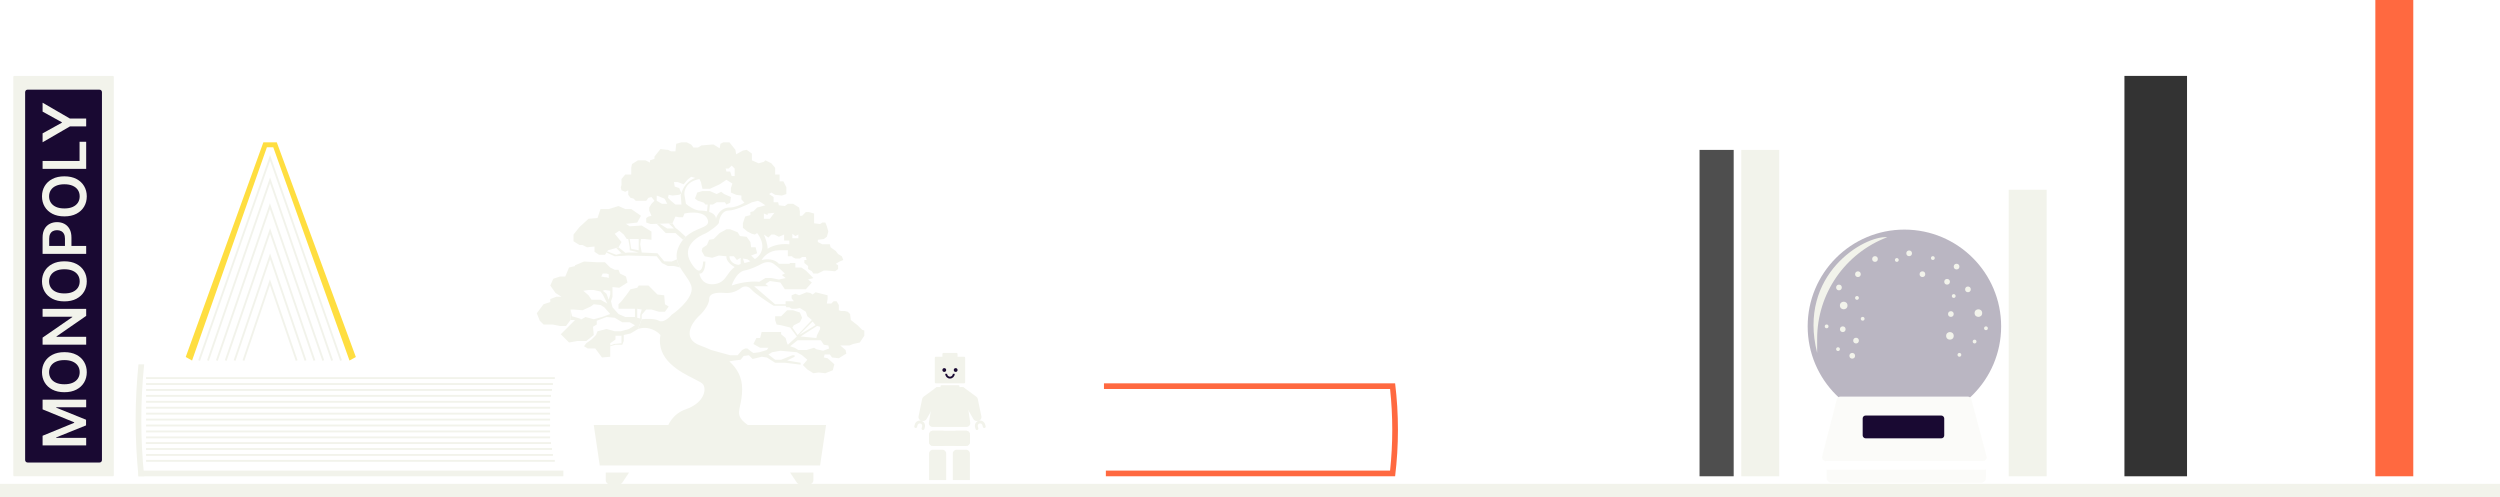 <?xml version="1.0" encoding="UTF-8"?> <svg xmlns="http://www.w3.org/2000/svg" viewBox="0 0 1101 218.946" fill="none"><rect width="4.177" height="27.368" transform="matrix(-4 0 0 4 3525.2 401.121)" fill="#333333"></rect><rect y="213.097" width="1101" height="5.85" fill="#F2F3EB"></rect><rect x="884.64" y="83.568" width="16.707" height="126.186" fill="#F2F3EB"></rect><rect x="748.48" y="66.017" width="15.036" height="143.736" fill="#4E4E4E"></rect><rect x="935.6" y="33.427" width="27.567" height="176.327" fill="#333333"></rect><rect x="766.857" y="66.017" width="16.707" height="143.736" fill="#F2F3EB"></rect><rect width="6.892" height="44.082" transform="matrix(-4 0 0 4 3729.03 133.707)" fill="#FF6940"></rect><rect width="6.892" height="37.187" transform="matrix(-4 0 0 4 3976.3 244.016)" fill="#FFDE40"></rect><path d="M60.983 160.448H63.489C61.822 176.841 61.822 193.36 63.489 209.753H60.983C59.316 193.36 59.316 176.841 60.983 160.448Z" fill="#F2F3EB"></path><path d="M60.983 209.753L60.983 207.246L248.102 207.246L248.102 209.753L60.983 209.753Z" fill="#F2F3EB"></path><rect x="61.816" y="162.955" width="2.507" height="186.285" transform="rotate(-90 247.266 651.82)" fill="#F2F3EB"></rect><path d="M242.254 192.621L64.323 192.621M243.507 200.351L64.323 200.351M244.343 202.963L64.323 202.963M242.672 195.129L64.219 195.129M64.323 182.175L242.254 182.175M242.254 190.01L64.323 190.01M64.323 184.787L242.254 184.787M242.254 187.399L64.323 187.399M64.323 197.74L243.089 197.74M242.254 179.564L64.323 179.564M64.323 174.341L242.672 174.341M242.254 176.953L64.323 176.953M64.323 169.118L243.507 169.118M64.323 171.73L243.089 171.73M64.323 166.507L244.343 166.507" stroke="#F2F3EB" stroke-width="0.836"></path><path fill-rule="evenodd" clip-rule="evenodd" d="M613.995 209.754L614.408 209.754C616.072 196.155 616.072 182.404 614.408 168.806L613.995 168.806L613.995 168.806L486.185 168.806L486.185 171.313L612.19 171.313C613.47 183.256 613.47 195.303 612.19 207.247L487.02 207.247L487.02 209.754L613.995 209.754L613.995 209.754Z" fill="#FF6940"></path><path d="M492.033 185.937L608.982 185.937M490.777 178.207L608.982 178.207M489.942 175.596L608.982 175.596M491.615 183.43L609.085 183.43M608.982 191.16L492.033 191.16M492.033 188.548L608.982 188.548M608.982 180.819L491.195 180.819M608.982 193.772L491.615 193.772M608.982 198.994L490.777 198.994M608.982 196.383L491.195 196.383M608.982 201.606L489.942 201.606" stroke="white" stroke-width="0.836"></path><rect x="1046.102" width="16.707" height="209.754" fill="#FF6940"></rect><rect width="4.026" height="45.306" transform="matrix(3.993 0.241 -0.24 3.993 4106.74 112.684)" fill="#4E4E4E"></rect><path d="M84.585 158.778L81.787 157.223L115.985 62.676H121.892L156.713 157.223L153.914 158.778L120.338 64.853H117.54L84.585 158.778Z" fill="#FFDE40"></path><path d="M87.693 158.778L118.938 69.517L150.183 158.778M103.316 158.778L118.938 112.903L134.56 158.778M95.504 158.778L118.87 90.784L142.372 158.778M146.277 158.778L118.938 79.431L91.599 158.778M138.466 158.778L118.938 101.746L99.41 158.778M130.655 158.778L118.87 124.257L107.221 158.778" stroke="#F2F3EB" stroke-width="0.836"></path><g opacity="0.3"><ellipse cx="838.7" cy="143.733" rx="42.603" ry="42.619" fill="#190932"></ellipse><mask id="mask0_2916_2154" style="mask-type:alpha" maskUnits="userSpaceOnUse" x="3184" y="404" width="342" height="342"><ellipse cx="838.7" cy="143.733" rx="42.603" ry="42.619" fill="white"></ellipse></mask><g mask="url(#mask0_2916_2154)"><rect x="825.335" y="132.925" width="27.412" height="29.381" fill="#F2F3EB"></rect><rect x="829.253" y="123.131" width="2.937" height="9.794" fill="#F2F3EB"></rect><rect x="828.273" y="121.172" width="4.895" height="2.938" fill="#F2F3EB"></rect><rect x="833.562" y="137.841" width="4.86" height="4.862" fill="#190932"></rect><rect x="833.562" y="144.093" width="4.86" height="4.862" fill="#190932"></rect><rect x="839.808" y="137.841" width="4.86" height="4.862" fill="#190932"></rect><rect x="839.808" y="144.093" width="4.86" height="4.862" fill="#190932"></rect><path d="M839.043 121.172L852.747 132.924H825.335L839.043 121.172Z" fill="#F2F3EB"></path><path fill-rule="evenodd" clip-rule="evenodd" d="M863.76 147.017C863.38 146.729 863.235 146.204 863.367 145.746C863.457 145.434 863.505 145.105 863.505 144.763C863.505 142.811 861.923 141.228 859.97 141.228C858.02 141.228 856.438 142.811 856.438 144.763C856.438 145.331 856.572 145.868 856.81 146.343C857.023 146.769 856.972 147.312 856.653 147.663C855.788 148.607 855.26 149.864 855.26 151.245C855.26 151.825 855.352 152.382 855.525 152.904C855.645 153.272 855.553 153.685 855.273 153.952C853.812 155.347 852.903 157.314 852.903 159.493C852.903 163.723 856.33 167.152 860.558 167.152C864.788 167.152 868.215 163.723 868.215 159.493C868.215 157.315 867.305 155.349 865.847 153.954C865.567 153.686 865.475 153.274 865.595 152.906C865.768 152.384 865.86 151.825 865.86 151.245C865.86 149.519 865.035 147.985 863.76 147.017Z" fill="#F2F3EB"></path><path d="M865.86 143.585H862.325V145.352L865.86 143.585Z" fill="#F2F3EB"></path><path fill-rule="evenodd" clip-rule="evenodd" d="M876.95 159.249C871.202 162.8 863.278 163.213 857.935 159.075C852.768 155.071 846.37 152.09 838.668 152.09C829.622 152.09 822.78 155.132 817.485 159.197C812.705 162.865 805.403 162.964 800.548 159.398C791.992 153.117 783.067 150.739 780.61 154.087C779.21 155.994 778.5 158.739 776.452 159.923C775.293 160.594 774.202 161.356 773.183 162.175C767.997 166.345 772.072 173.818 778.725 173.818H780.582C784.23 173.818 787.635 175.88 788.69 179.373C789.153 180.901 789.585 182.619 789.96 184.547C790.923 189.515 794.875 193.535 799.93 193.805L819.903 194.874C820.528 194.907 821 195.48 820.832 196.084C820.59 196.954 821.222 198.018 822.122 197.97L849.942 196.481L855.66 196.787C855.832 196.796 855.94 196.6 855.85 196.453C855.773 196.325 855.862 196.164 856.013 196.156L876.045 195.084C881.1 194.814 885.05 190.793 886.015 185.826C886.72 182.205 887.625 179.324 888.555 177.054C889.753 174.127 892.77 172.538 895.933 172.538C903.16 172.538 907.587 164.355 901.745 160.095C898.327 157.603 894.195 155.824 889.308 155.824C884.293 155.824 880.25 157.21 876.95 159.249ZM871.755 172.538C871.04 172.538 870.625 173.358 871.015 173.958C871.197 174.238 871.51 174.375 871.842 174.342C872.062 174.319 872.283 174.297 872.497 174.274C873.942 174.12 873.812 172.538 872.357 172.538H871.755Z" fill="#F2F3EB"></path><path d="M878.668 128.001C890.56 161.738 862.585 181.499 852.528 181.58C870.413 172.874 881.045 154.011 879.235 134.203L878.668 128.001Z" fill="#F2F3EB"></path></g><g filter="url(#filter0_i_2916_2154)"><path d="M804.45 206.673V203.067H874.62V206.673C874.62 207.912 873.617 208.917 872.378 208.917L806.695 208.917C805.455 208.917 804.45 207.912 804.45 206.673Z" fill="#F2F3EB"></path></g><path d="M808.913 175.91C809.102 175.171 809.77 174.654 810.533 174.654H866.58C867.335 174.654 867.997 175.163 868.195 175.894L874.895 200.964C875.178 202.025 874.378 203.067 873.28 203.067H804.1C803.008 203.067 802.21 202.038 802.48 200.981L808.913 175.91Z" fill="#F2F3EB"></path></g><rect x="820.322" y="183.011" width="35.92" height="10.028" rx="1.254" fill="#190932"></rect><path d="M800.275 155.434C791.505 120.754 821.16 103.622 831.183 104.458C812.58 111.499 800.275 129.315 800.275 149.206V155.434Z" fill="#F2F3EB"></path><ellipse cx="857.495" cy="124.096" rx="1.253" ry="1.254" fill="#F2F3EB"></ellipse><ellipse cx="846.635" cy="120.754" rx="1.253" ry="1.254" fill="#F2F3EB"></ellipse><ellipse cx="866.685" cy="127.439" rx="1.253" ry="1.254" fill="#F2F3EB"></ellipse><ellipse cx="861.673" cy="117.411" rx="1.253" ry="1.254" fill="#F2F3EB"></ellipse><ellipse cx="840.788" cy="111.561" rx="1.253" ry="1.254" fill="#F2F3EB"></ellipse><ellipse cx="825.75" cy="114.069" rx="1.253" ry="1.254" fill="#F2F3EB"></ellipse><ellipse cx="809.88" cy="126.604" rx="1.253" ry="1.254" fill="#F2F3EB"></ellipse><ellipse cx="815.727" cy="156.688" rx="1.253" ry="1.254" fill="#F2F3EB"></ellipse><ellipse cx="811.553" cy="144.989" rx="1.253" ry="1.254" fill="#F2F3EB"></ellipse><ellipse cx="859.168" cy="138.302" rx="1.253" ry="1.254" fill="#F2F3EB"></ellipse><ellipse cx="817.4" cy="150.002" rx="1.253" ry="1.254" fill="#F2F3EB"></ellipse><ellipse cx="818.232" cy="120.754" rx="1.253" ry="1.254" fill="#F2F3EB"></ellipse><circle cx="860.42" cy="130.365" r="0.836" fill="#F2F3EB"></circle><circle cx="809.462" cy="153.762" r="0.836" fill="#F2F3EB"></circle><circle cx="804.45" cy="143.735" r="0.836" fill="#F2F3EB"></circle><circle cx="817.815" cy="131.2" r="0.836" fill="#F2F3EB"></circle><circle cx="869.61" cy="150.42" r="0.836" fill="#F2F3EB"></circle><circle cx="874.62" cy="144.571" r="0.836" fill="#F2F3EB"></circle><circle cx="862.925" cy="156.27" r="0.836" fill="#F2F3EB"></circle><circle cx="851.23" cy="113.651" r="0.836" fill="#F2F3EB"></circle><circle cx="820.322" cy="140.392" r="0.836" fill="#F2F3EB"></circle><circle cx="835.36" cy="114.487" r="0.836" fill="#F2F3EB"></circle><ellipse cx="811.97" cy="134.542" rx="1.671" ry="1.671" fill="#F2F3EB"></ellipse><ellipse cx="871.28" cy="137.885" rx="1.671" ry="1.671" fill="#F2F3EB"></ellipse><ellipse cx="858.75" cy="147.913" rx="1.671" ry="1.671" fill="#F2F3EB"></ellipse><rect x="5.848" y="33.428" width="44.274" height="176.327" rx="0.418" fill="#F2F3EB"></rect><rect x="11.904" y="40.321" width="32.161" height="162.538" rx="0.209" fill="#190932" stroke="#190932" stroke-width="1.671"></rect><path d="M18.757 196.161L18.757 191.906L32.666 186.207V185.982L18.757 180.283L18.757 176.028H37.953V179.364H24.765V179.543L37.897 184.848V187.341L24.737 192.647V192.825H37.953V196.161H18.757Z" fill="#F2F3EB"></path><path d="M28.355 155.088C30.423 155.088 32.195 155.475 33.669 156.25C35.138 157.018 36.263 158.068 37.044 159.399C37.825 160.724 38.216 162.227 38.216 163.908C38.216 165.589 37.825 167.095 37.044 168.426C36.257 169.751 35.129 170.8 33.66 171.575C32.185 172.344 30.417 172.728 28.355 172.728C26.287 172.728 24.518 172.344 23.05 171.575C21.575 170.8 20.447 169.751 19.666 168.426C18.885 167.095 18.494 165.589 18.494 163.908C18.494 162.227 18.885 160.724 19.666 159.399C20.447 158.068 21.575 157.018 23.05 156.25C24.518 155.475 26.287 155.088 28.355 155.088ZM28.355 158.584C26.899 158.584 25.671 158.812 24.671 159.268C23.665 159.718 22.906 160.343 22.393 161.143C21.875 161.943 21.615 162.864 21.615 163.908C21.615 164.952 21.875 165.873 22.393 166.673C22.906 167.473 23.665 168.101 24.671 168.557C25.671 169.007 26.899 169.232 28.355 169.232C29.811 169.232 31.042 169.007 32.048 168.557C33.048 168.101 33.807 167.473 34.326 166.673C34.838 165.873 35.094 164.952 35.094 163.908C35.094 162.864 34.838 161.943 34.326 161.143C33.807 160.343 33.048 159.718 32.048 159.268C31.042 158.812 29.811 158.584 28.355 158.584Z" fill="#F2F3EB"></path><path d="M18.757 136.025H37.953V139.118L24.877 148.163V148.322H37.953V151.8H18.757L18.757 148.688L31.842 139.652V139.483H18.757L18.757 136.025Z" fill="#F2F3EB"></path><path d="M28.355 115.082C30.423 115.082 32.195 115.47 33.669 116.245C35.138 117.013 36.263 118.063 37.044 119.394C37.825 120.719 38.216 122.222 38.216 123.903C38.216 125.584 37.825 127.09 37.044 128.421C36.257 129.745 35.129 130.795 33.66 131.57C32.185 132.339 30.417 132.723 28.355 132.723C26.287 132.723 24.518 132.339 23.05 131.57C21.575 130.795 20.447 129.745 19.666 128.421C18.885 127.09 18.494 125.584 18.494 123.903C18.494 122.222 18.885 120.719 19.666 119.394C20.447 118.063 21.575 117.013 23.05 116.245C24.518 115.47 26.287 115.082 28.355 115.082ZM28.355 118.579C26.899 118.579 25.671 118.806 24.671 119.263C23.665 119.713 22.906 120.338 22.393 121.138C21.875 121.937 21.615 122.859 21.615 123.903C21.615 124.946 21.875 125.868 22.393 126.668C22.906 127.468 23.665 128.095 24.671 128.552C25.671 129.002 26.899 129.227 28.355 129.227C29.811 129.227 31.042 129.002 32.048 128.552C33.048 128.095 33.807 127.468 34.326 126.668C34.838 125.868 35.094 124.946 35.094 123.903C35.094 122.859 34.838 121.937 34.326 121.138C33.807 120.338 33.048 119.713 32.048 119.263C31.042 118.806 29.811 118.579 28.355 118.579Z" fill="#F2F3EB"></path><path d="M37.953 111.794H18.757L18.757 104.596C18.757 103.121 19.032 101.884 19.581 100.884C20.131 99.878 20.887 99.119 21.85 98.606C22.806 98.088 23.893 97.828 25.112 97.828C26.343 97.828 27.436 98.088 28.392 98.606C29.349 99.125 30.102 99.891 30.651 100.903C31.195 101.915 31.467 103.162 31.467 104.643L31.467 109.414H28.608V105.112C28.608 104.249 28.458 103.543 28.158 102.993C27.858 102.443 27.446 102.037 26.921 101.775C26.396 101.506 25.793 101.371 25.112 101.371C24.431 101.371 23.831 101.506 23.312 101.775C22.793 102.037 22.39 102.446 22.103 103.002C21.809 103.552 21.662 104.261 21.662 105.13L21.662 108.317H37.953V111.794Z" fill="#F2F3EB"></path><path d="M28.355 77.654C30.423 77.654 32.195 78.042 33.669 78.817C35.138 79.585 36.263 80.635 37.044 81.966C37.825 83.291 38.216 84.794 38.216 86.475C38.216 88.156 37.825 89.662 37.044 90.993C36.257 92.317 35.129 93.368 33.66 94.142C32.185 94.911 30.417 95.295 28.355 95.295C26.287 95.295 24.518 94.911 23.05 94.142C21.575 93.368 20.447 92.317 19.666 90.993C18.885 89.662 18.494 88.156 18.494 86.475C18.494 84.794 18.885 83.291 19.666 81.966C20.447 80.635 21.575 79.585 23.05 78.817C24.518 78.042 26.287 77.654 28.355 77.654ZM28.355 81.151C26.899 81.151 25.671 81.379 24.671 81.835C23.665 82.285 22.906 82.91 22.393 83.71C21.875 84.51 21.615 85.431 21.615 86.475C21.615 87.519 21.875 88.44 22.393 89.24C22.906 90.04 23.665 90.668 24.671 91.124C25.671 91.574 26.899 91.799 28.355 91.799C29.811 91.799 31.042 91.574 32.048 91.124C33.048 90.668 33.807 90.04 34.326 89.24C34.838 88.44 35.094 87.519 35.094 86.475C35.094 85.431 34.838 84.51 34.326 83.71C33.807 82.91 33.048 82.285 32.048 81.835C31.042 81.379 29.811 81.151 28.355 81.151Z" fill="#F2F3EB"></path><path d="M37.953 74.367L18.757 74.367L18.757 70.889H35.038V62.435H37.953L37.953 74.367Z" fill="#F2F3EB"></path><path d="M18.757 62.662L18.757 58.734L27.249 54.038V53.851L18.757 49.155L18.757 45.227L30.792 52.211L37.953 52.211V55.679H30.792L18.757 62.662Z" fill="#F2F3EB"></path><path d="M261.49 187.157H363.81L361.17 204.988H264.13L261.49 187.157Z" fill="#F2F3EB"></path><g filter="url(#filter1_i_2916_2154)"><path d="M358.22 208.324V204.987H347.967L350.885 209.365C351.233 209.888 351.82 210.202 352.447 210.202H356.342C357.377 210.202 358.22 209.361 358.22 208.324Z" fill="#F2F3EB"></path></g><g filter="url(#filter2_i_2916_2154)"><path d="M266.772 208.324V204.987H277.025L274.108 209.365C273.757 209.888 273.173 210.202 272.545 210.202H268.65C267.615 210.202 266.772 209.361 266.772 208.324Z" fill="#F2F3EB"></path></g><path fill-rule="evenodd" clip-rule="evenodd" d="M302.087 180.223C296.015 182.337 293.835 187.488 293.505 189.799L331.793 188.808C324.673 184.443 325.065 182.636 325.962 178.492C326.353 176.68 326.842 174.422 326.842 171.308C326.842 166.149 324.663 162.248 321.23 159.182L321.56 159.091L323.543 158.761L326.183 158.431L327.502 156.78L329.812 156.45L331.462 158.101L335.425 157.11L337.735 157.44L341.365 159.751H345.655L352.587 160.595V159.751L346.645 158.761L349.947 157.11V156.45H348.957L344.005 158.431H341.365L338.395 156.119L340.045 155.129L343.675 154.469L350.938 155.129L353.248 156.45L355.558 158.431L353.577 160.742L355.558 162.723L358.197 164.374L360.51 164.044L363.48 164.374L366.78 163.054L367.44 160.412L364.47 157.77L362.82 157.44L363.15 156.119H365.46L366.45 157.44L369.42 157.77L372.06 156.119L372.723 155.789L372.392 154.138L370.08 152.157H374.043L375.692 151.497L378.663 150.837L380.642 147.865V145.554L379.652 145.223L377.673 143.242L374.702 140.931L374.373 138.289L373.382 137.299L372.06 136.969H370.41L369.42 136.638V134.327L368.43 132.676H367.11L366.12 133.667H364.14L364.47 131.685V130.035L359.188 128.714L357.868 129.704L356.877 129.044L355.228 128.714L351.928 130.035L350.277 129.374L348.627 130.035V131.355L349.618 132.676H347.967H345.985V133.997H341.365L332.123 126.072H338.395L337.075 125.082L339.055 123.761L343.675 124.421L345.655 127.393H349.288H354.897L357.538 124.421L355.887 123.1L358.197 122.44L356.877 121.119L354.897 119.138L352.918 117.817H350.277V115.836H347.967L347.637 116.166H343.015C342.245 115.176 339.65 113.459 335.425 114.516C336.195 113.085 338.79 110.223 343.015 110.223H346.978V112.865H348.957V113.195L350.277 113.855H352.257L353.248 113.195H354.897L355.228 114.516H354.238V115.836L355.887 117.157V118.478L357.538 119.469L358.197 120.459H360.18L362.82 119.138H364.14L367.77 119.469L369.09 118.478V116.827L368.1 116.166L369.75 115.176L371.4 114.516L370.74 112.865L369.09 111.874L368.1 110.553L365.79 108.902L365.46 107.582H363.48H362.16L360.18 106.591V105.6L362.82 105.27L364.14 104.28L364.8 101.968L364.14 99.657L363.48 98.006H362.16L361.17 98.666L358.527 98.336V96.355V94.044L356.217 93.383H354.897L353.248 95.034H352.257V93.053L351.928 91.402L349.288 89.751H346.978L345.655 90.742L343.015 90.412L342.685 89.091H340.705V86.779L338.725 85.459L339.715 84.799L341.365 85.789L344.335 86.119L346.315 85.459V82.487L344.995 79.846H343.345V78.195V76.874H341.365V75.553V73.902L339.715 71.921L337.075 70.6L336.415 71.261L334.103 71.921L331.132 70.6V67.629L328.822 65.978L327.173 66.308L324.202 67.959L323.873 65.978L321.23 62.676H318.59L317.27 63.336L316.94 65.317L314.3 63.666H313.31L309.68 63.996H309.017L307.368 64.987H305.387L304.397 63.666L302.418 62.676H300.108L297.798 63.336L297.467 66.638H295.485L294.165 65.978H293.835L290.865 65.647L289.545 67.299L288.225 68.95V69.94L286.245 70.6V71.591L284.265 70.6H280.962L278.322 72.251L277.993 73.902V75.883V76.874H275.353L273.702 78.855V81.496L273.373 82.487L273.702 83.808L275.353 84.468L276.673 83.808V85.789L277.663 87.11L278.983 87.44L279.973 88.43H282.283H284.595L285.585 87.11L286.905 86.78L288.225 88.43L286.905 89.751L285.915 91.402V92.723L286.905 95.034L285.585 95.365L284.595 96.025V98.006L286.575 98.666L289.215 98.575L290.512 98.531L294.495 98.393L296.145 98.336L297.467 95.365L299.118 95.695H300.767L301.428 94.044C304.288 93.383 310.34 92.987 311.66 96.685C312.447 98.893 310.75 99.595 308.26 100.624C306.387 101.398 304.067 102.357 302.017 104.28C301.592 104.677 301.18 105.115 300.788 105.6C300.31 106.187 299.86 106.843 299.447 107.582C298.035 110.102 297.762 112.253 298.123 114.186C298.363 115.479 298.885 116.675 299.54 117.817C300.137 118.86 300.842 119.859 301.543 120.847C302.678 122.456 303.798 124.038 304.397 125.742C305.983 130.232 299.337 136.198 295.815 138.619C294.715 139.94 292.053 142.317 290.205 141.261C288.358 140.204 284.375 140.381 282.613 140.601L280.962 144.893C285.715 143.308 289.545 145.994 290.865 147.535C288.892 158.394 299.457 163.72 305.61 166.82C307.688 167.867 309.262 168.66 309.68 169.327C311.33 171.969 309.68 177.582 302.087 180.223ZM308.358 152.157C300.438 149.251 304.397 142.582 307.368 139.61C309.017 138.179 312.32 134.591 312.32 131.685C312.32 128.501 317.392 128.87 319.31 129.009C319.58 129.029 319.788 129.044 319.91 129.044C320.9 129.044 323.543 129.044 326.512 126.733C327.283 126.182 329.217 125.544 330.803 127.393C332.387 129.242 338.065 133.006 340.705 134.657H345.985L346.315 135.317H347.637L348.627 135.978H350.608L352.257 135.648L354.897 137.299L355.558 139.28L357.555 140.931L351.267 147.535L348.957 144.233L349.618 143.242L352.257 141.921L353.248 139.94L352.257 137.629L349.288 136.638H346.645L344.005 139.28H341.365V140.931L342.025 142.912L344.005 143.242L347.967 144.233L350.938 148.195L346.978 151.827L346.645 151.167L345.985 148.855L344.005 147.204V146.214H339.385H335.425L334.765 148.855H333.113L331.793 151.497L334.765 153.148H338.395L337.735 154.138L334.435 155.129L331.793 155.459L330.803 154.799L329.152 153.478H328.163L326.842 154.138L324.863 156.45H321.56L313.192 154.138C311.64 153.421 310.017 152.766 308.358 152.157ZM352.587 148.195L359.52 148.855L359.85 147.535L361.17 144.893V143.903L359.85 143.525L352.587 148.195ZM359.188 143.176L351.928 147.535L357.868 141.591L359.188 143.176ZM351.267 149.846H359.52H361.5L362.82 151.827L364.8 152.157L365.13 153.478L362.49 154.469L359.52 153.808L358.527 153.148L355.228 154.138H351.598L349.947 153.148L347.967 152.488L351.267 149.846ZM327.832 119.138C324.928 119.666 322.882 123.761 322.223 125.742C327.502 123.893 332.562 123.871 334.435 124.091L337.075 122.44H339.715L343.015 123.1L345.985 122.44L344.335 121.119L345.655 120.459C344.775 119.579 342.553 117.487 340.705 116.166C338.858 114.846 336.415 115.616 335.425 116.166C334.103 116.937 330.738 118.61 327.832 119.138ZM327.173 113.855L327.832 115.836C328.803 115.642 329.683 115.388 330.473 115.082L329.152 114.186L327.173 113.855ZM325.192 116.656C322.022 116.255 321.23 113.961 321.23 112.865H323.212L324.533 114.516L326.183 113.525V116.271C325.83 116.389 325.502 116.518 325.192 116.656ZM331.132 89.091C328.82 90.302 323.538 92.723 320.9 92.723C317.605 92.723 316.61 97.016 316.61 98.006C316.61 98.996 311.99 102.299 310.34 102.959C308.688 103.619 299.447 107.912 304.397 115.836C308.358 122.176 309.57 118.037 309.68 115.176H310.67C310.67 117.047 310.14 120.723 308.027 120.459C308.248 122.33 309.942 125.874 314.96 125.082C317.908 124.616 319.105 122.911 320.402 121.062C321.24 119.869 322.123 118.616 323.543 117.598C322.223 116.901 319.647 114.978 319.91 112.865L316.61 112.534L313.64 113.525L310.34 112.865L309.017 110.553L309.35 109.233L311.33 107.912L312.32 105.6L314.3 105.27L316.94 102.629L319.91 100.978H321.56L324.863 102.299L325.853 103.95L328.822 104.28L330.473 106.591L330.803 108.902H332.783L333.442 111.544L330.803 112.534L332.452 114.094C336.527 111.493 336.757 106.963 333.442 102.629L332.452 103.289L331.132 102.959L329.152 101.968L327.173 100.317V98.336L328.163 95.365L330.473 94.704V93.383L331.793 93.053L333.442 91.402L337.075 90.412L335.095 89.091L333.772 88.43L331.132 89.091ZM338.065 109.563C338.065 107.45 336.965 104.5 336.415 103.289L338.395 104.61L339.715 103.289H341.035L343.015 104.28L345.325 103.289V105.93H347.637V107.582C342.882 107.053 339.275 108.682 338.065 109.563ZM350.277 103.95L348.957 102.959V104.94H351.598V103.289L350.277 103.95ZM336.415 96.355V94.044L338.065 94.704V94.044L341.035 93.713L339.055 96.355H336.415ZM302.087 89.751C303.188 90.742 305.983 92.723 308.358 92.723C309.315 92.723 310.375 92.826 311.37 93.053L311.66 90.082H310.67L310.01 89.282L307.368 88.43L306.048 87.44L306.707 85.789L307.038 84.799L309.35 84.138H312.65L315.62 85.459L317.6 84.468L318.92 85.459L321.892 86.78L321.56 89.282L320.735 89.682L319.91 90.082L319.25 89.091H315.62L313.97 90.082H312.65L312.32 93.316C313.99 93.87 315.29 94.841 315.29 96.355C315.69 94.859 317.207 92.007 320.24 91.485C320.452 91.449 320.673 91.424 320.9 91.411C321.01 91.405 321.12 91.402 321.23 91.402C323.535 91.402 325.96 90.376 327.832 89.282L326.512 87.77V86.119L324.202 85.789L321.892 84.799V82.817L322.553 80.836L319.91 79.185L316.94 81.166L312.65 83.147H309.35L308.688 80.176L308.027 78.855C302.22 79.912 301.207 83.918 301.428 85.789L302.087 89.751ZM300.108 85.129L299.118 82.817L297.137 82.157L296.808 80.176H298.457L301.098 81.166L302.748 79.185L304.397 77.865L306.212 78.36C304.618 78.855 301.163 80.902 300.108 85.129ZM300.108 85.129L299.777 85.789L300.108 90.082H297.467L295.485 88.43L294.165 87.11L294.495 85.789L296.145 86.119L299.118 85.789L300.108 85.129ZM292.845 87.77L293.835 89.751H291.525L289.215 88.43V86.119L292.515 87.44L292.845 87.77ZM319.58 74.233L319.91 75.553H321.56L322.223 77.534H323.543V74.233L322.223 72.912L320.9 74.233H319.91H319.58Z" fill="#F2F3EB"></path><path fill-rule="evenodd" clip-rule="evenodd" d="M280.962 144.893L282.613 140.601V138.619L284.595 136.308H286.905L290.205 137.299H292.845L294.495 134.987L292.845 133.997L292.515 130.035L289.545 129.704L285.585 125.742H284.595H281.293L280.632 126.733L277.663 127.393L276.012 129.704L273.702 132.676L272.382 133.997V135.978H276.012H279.642V139.61L280.632 139.94V135.978L282.613 136.308L281.952 138.619V140.27L280.632 139.94L279.642 139.61H275.353L272.382 138.289L269.74 135.317L269.08 132.676L269.74 130.695V126.403L272.712 126.733L276.342 124.421L275.683 121.78L273.043 120.459L272.382 118.808H270.73L268.75 117.817L266.44 115.506H263.14L257.197 115.176L253.238 116.827V117.157L250.597 117.817L248.947 121.78H246.636L243.666 122.77L242.345 125.742L244.656 129.044L247.297 130.695H244.986L242.345 131.685V133.006L239.375 133.997L236.404 137.959L237.725 141.261L239.375 142.912H243.336L246.636 143.572H249.277L251.257 140.931V136.308H252.577L256.538 136.638L260.17 134.987L261.49 133.997L264.46 134.327L266.11 135.317L268.75 138.289L265.12 139.61L261.49 140.601L257.858 139.61L256.125 140.601L255.548 140.931H253.238L251.257 142.912L248.287 145.883L246.966 147.204L250.597 150.837L254.227 150.176H258.188L261.49 147.535L261.16 143.903L262.81 142.912V141.261L267.1 139.61L270.73 139.94L274.033 141.921H277.332L279.642 143.242L277.002 144.893L273.373 145.883H270.73L267.1 144.893L263.14 145.883L262.48 147.535L260.5 149.516L258.188 151.167L257.197 152.488L258.85 153.478H262.15L265.12 157.44L268.75 157.11V152.488V152.157V151.167L271.06 149.516V147.865H273.702V149.846V151.167L270.4 151.497L268.75 152.157V152.488L271.06 151.827H274.033L274.692 150.176V147.535L277.663 146.874L280.962 144.893ZM264.46 132.016L267.43 133.667L266.11 131.025L265.45 129.704L264.46 128.383L261.49 127.723H259.18L256.868 128.053L259.18 130.035L260.5 132.016H264.46ZM267.1 129.374L268.09 132.016L268.75 129.704V128.053L266.44 127.723L265.45 128.053L267.1 129.374ZM265.45 120.459L264.79 121.78L266.44 122.11H267.1L268.09 122.44V120.789L267.1 120.459H265.45Z" fill="#F2F3EB"></path><path d="M282.283 95.034L277.993 92.063H275.353L272.382 90.742L268.09 92.063H264.46L263.14 96.025L259.18 96.355L255.218 99.987L252.577 103.289V106.261L255.218 107.912H256.538L258.517 108.902L261.82 108.572V110.883L263.8 112.204H266.44L267.1 111.214L267.43 110.719L267.76 110.223L271.39 109.186L272.382 108.902L273.702 106.591L270.73 102.959L272.712 101.638L274.692 103.289L276.012 105.27H276.673H277.332H281.293H282.283H283.933L286.905 105.6V101.968L282.613 99.327L277.332 99.657L275.683 98.575L280.632 98.006L282.283 95.034Z" fill="#F2F3EB"></path><path d="M267.1 111.214L270.73 112.865L276.673 112.534L289.215 112.865L291.525 115.836L294.165 117.157H296.808L299.54 117.817C298.885 116.675 298.363 115.479 298.123 114.186L295.815 115.176L292.515 115.082L289.545 111.544L282.613 111.214L281.952 107.582L282.283 105.27H281.293V107.912V110.223L277.993 109.563L277.332 105.27H276.673L277.332 108.902V110.223L281.293 111.214H276.673L275.44 111.35L273.702 111.544L271.39 112.204L267.43 110.719L267.1 111.214Z" fill="#F2F3EB"></path><path d="M272.382 108.902L271.39 109.186L273.702 111.544L275.44 111.35L272.382 108.902Z" fill="#F2F3EB"></path><path d="M289.215 98.575L293.175 102.629L297.467 102.629L300.788 105.6C301.18 105.115 301.592 104.677 302.017 104.28L299.118 101.638L297.467 100.317L296.145 98.336L294.495 98.393L296.808 100.624H293.835L290.512 98.531L289.215 98.575Z" fill="#F2F3EB"></path><path d="M251.257 136.308V140.931H253.238H255.548L256.125 140.601L254.227 139.94L251.917 139.28L251.257 136.308Z" fill="#F2F3EB"></path><path fill-rule="evenodd" clip-rule="evenodd" d="M429.965 174.694C430.298 174.938 430.527 175.296 430.613 175.701L432.2 183.327C432.4 184.282 431.74 185.204 430.772 185.326L430.335 185.38C429.665 185.464 429.01 185.137 428.675 184.551L422.765 174.204C422.623 173.952 422.545 173.666 422.545 173.375V171.735C422.545 171.04 423.11 170.476 423.805 170.476C424.072 170.476 424.332 170.562 424.548 170.72L429.965 174.694ZM433.637 188.475C433.97 188.383 434.168 188.038 434.075 187.705L433.853 186.898C433.517 185.674 432.255 184.955 431.03 185.291C429.808 185.626 429.087 186.891 429.423 188.114L429.645 188.921C429.735 189.255 430.08 189.451 430.415 189.359C430.748 189.268 430.945 188.923 430.853 188.589L430.632 187.783C430.48 187.227 430.805 186.652 431.363 186.5C431.918 186.347 432.493 186.674 432.645 187.23L432.868 188.036C432.957 188.37 433.303 188.566 433.637 188.475Z" fill="#F2F3EB"></path><rect x="415.027" y="155.435" width="6.683" height="6.685" rx="0.418" fill="#F2F3EB"></rect><g filter="url(#filter3_i_2916_2154)"><rect x="414.192" y="164.629" width="8.354" height="6.685" rx="0.418" fill="#F2F3EB"></rect></g><g filter="url(#filter4_i_2916_2154)"><path d="M409.18 186.356C409.18 185.433 409.928 184.685 410.85 184.685H425.467C426.392 184.685 427.14 185.433 427.14 186.356V189.698C427.14 190.622 426.392 191.37 425.467 191.37H410.85C409.928 191.37 409.18 190.622 409.18 189.698V186.356Z" fill="#F2F3EB"></path></g><g filter="url(#filter5_i_2916_2154)"><path d="M409.18 196.384C409.18 195.461 409.928 194.713 410.85 194.713H415.027C415.95 194.713 416.697 195.461 416.697 196.384V208.084H409.18V196.384Z" fill="#F2F3EB"></path></g><path d="M409.18 191.369C409.18 190.446 409.928 189.698 410.85 189.698H415.027C415.95 189.698 416.697 190.446 416.697 191.369V194.712C416.697 195.635 415.95 196.383 415.027 196.383H410.85C409.928 196.383 409.18 195.635 409.18 194.712V191.369Z" fill="#F2F3EB"></path><g filter="url(#filter6_i_2916_2154)"><path d="M419.62 196.384C419.62 195.461 420.37 194.713 421.293 194.713H425.467C426.39 194.713 427.14 195.461 427.14 196.384V208.084H419.62V196.384Z" fill="#F2F3EB"></path></g><path d="M419.62 191.369C419.62 190.446 420.37 189.698 421.293 189.698H425.467C426.39 189.698 427.14 190.446 427.14 191.369V194.712C427.14 195.635 426.39 196.383 425.467 196.383H421.293C420.37 196.383 419.62 195.635 419.62 194.712V191.369Z" fill="#F2F3EB"></path><rect x="411.685" y="157.107" width="13.366" height="11.699" rx="0.418" fill="#F2F3EB"></rect><path d="M411.452 171.875C411.587 171.069 412.285 170.478 413.103 170.478H423.603C424.433 170.478 425.137 171.09 425.255 171.913L427.285 186.12C427.428 187.127 426.647 188.028 425.63 188.028H410.735C409.702 188.028 408.915 187.1 409.085 186.082L411.452 171.875Z" fill="#F2F3EB"></path><path fill-rule="evenodd" clip-rule="evenodd" d="M406.772 174.694C406.44 174.938 406.21 175.296 406.125 175.701L404.538 183.327C404.337 184.282 404.998 185.204 405.967 185.326L406.402 185.38C407.072 185.464 407.728 185.137 408.062 184.551L413.973 174.204C414.118 173.952 414.192 173.666 414.192 173.375V171.735C414.192 171.04 413.63 170.476 412.933 170.476C412.665 170.476 412.405 170.562 412.19 170.72L406.772 174.694ZM403.103 188.475C402.767 188.383 402.572 188.038 402.663 187.705L402.885 186.898C403.22 185.674 404.485 184.955 405.707 185.291C406.93 185.627 407.65 186.891 407.315 188.114L407.095 188.921C407.002 189.255 406.658 189.451 406.322 189.36C405.99 189.268 405.795 188.923 405.885 188.59L406.108 187.783C406.26 187.227 405.933 186.653 405.375 186.5C404.82 186.347 404.245 186.674 404.092 187.23L403.873 188.036C403.78 188.37 403.435 188.566 403.103 188.475Z" fill="#F2F3EB"></path><path d="M416.7 164.629V164.629C416.7 165.552 417.447 166.3 418.37 166.3V166.3C419.293 166.3 420.04 165.552 420.04 164.629V164.629" stroke="#190932" stroke-width="0.836"></path><circle cx="415.863" cy="162.956" r="0.836" fill="#190932"></circle><circle cx="420.875" cy="162.956" r="0.836" fill="#190932"></circle><defs><filter id="filter0_i_2916_2154" x="804.45" y="203.067" width="70.17" height="5.85" filterUnits="userSpaceOnUse" color-interpolation-filters="sRGB"><feFlood flood-opacity="0" result="BackgroundImageFix"></feFlood><feBlend mode="normal" in="SourceGraphic" in2="BackgroundImageFix" result="shape"></feBlend><feColorMatrix in="SourceAlpha" type="matrix" values="0 0 0 0 0 0 0 0 0 0 0 0 0 0 0 0 0 0 127 0" result="hardAlpha"></feColorMatrix><feOffset dy="3.74"></feOffset><feComposite in2="hardAlpha" operator="arithmetic" k2="-1" k3="1"></feComposite><feColorMatrix type="matrix" values="0 0 0 0 0 0 0 0 0 0 0 0 0 0 0 0 0 0 1 0"></feColorMatrix><feBlend mode="normal" in2="shape" result="effect1_innerShadow_2916_2154"></feBlend></filter><filter id="filter1_i_2916_2154" x="347.967" y="204.987" width="10.251" height="5.214" filterUnits="userSpaceOnUse" color-interpolation-filters="sRGB"><feFlood flood-opacity="0" result="BackgroundImageFix"></feFlood><feBlend mode="normal" in="SourceGraphic" in2="BackgroundImageFix" result="shape"></feBlend><feColorMatrix in="SourceAlpha" type="matrix" values="0 0 0 0 0 0 0 0 0 0 0 0 0 0 0 0 0 0 127 0" result="hardAlpha"></feColorMatrix><feOffset dy="3.129"></feOffset><feComposite in2="hardAlpha" operator="arithmetic" k2="-1" k3="1"></feComposite><feColorMatrix type="matrix" values="0 0 0 0 0 0 0 0 0 0 0 0 0 0 0 0 0 0 1 0"></feColorMatrix><feBlend mode="normal" in2="shape" result="effect1_innerShadow_2916_2154"></feBlend></filter><filter id="filter2_i_2916_2154" x="266.772" y="204.987" width="10.251" height="5.214" filterUnits="userSpaceOnUse" color-interpolation-filters="sRGB"><feFlood flood-opacity="0" result="BackgroundImageFix"></feFlood><feBlend mode="normal" in="SourceGraphic" in2="BackgroundImageFix" result="shape"></feBlend><feColorMatrix in="SourceAlpha" type="matrix" values="0 0 0 0 0 0 0 0 0 0 0 0 0 0 0 0 0 0 127 0" result="hardAlpha"></feColorMatrix><feOffset dy="3.129"></feOffset><feComposite in2="hardAlpha" operator="arithmetic" k2="-1" k3="1"></feComposite><feColorMatrix type="matrix" values="0 0 0 0 0 0 0 0 0 0 0 0 0 0 0 0 0 0 1 0"></feColorMatrix><feBlend mode="normal" in2="shape" result="effect1_innerShadow_2916_2154"></feBlend></filter><filter id="filter3_i_2916_2154" x="414.192" y="164.629" width="8.354" height="6.686" filterUnits="userSpaceOnUse" color-interpolation-filters="sRGB"><feFlood flood-opacity="0" result="BackgroundImageFix"></feFlood><feBlend mode="normal" in="SourceGraphic" in2="BackgroundImageFix" result="shape"></feBlend><feColorMatrix in="SourceAlpha" type="matrix" values="0 0 0 0 0 0 0 0 0 0 0 0 0 0 0 0 0 0 127 0" result="hardAlpha"></feColorMatrix><feOffset dy="5.014"></feOffset><feComposite in2="hardAlpha" operator="arithmetic" k2="-1" k3="1"></feComposite><feColorMatrix type="matrix" values="0 0 0 0 0 0 0 0 0 0 0 0 0 0 0 0 0 0 1 0"></feColorMatrix><feBlend mode="normal" in2="shape" result="effect1_innerShadow_2916_2154"></feBlend></filter><filter id="filter4_i_2916_2154" x="409.18" y="184.685" width="17.96" height="6.686" filterUnits="userSpaceOnUse" color-interpolation-filters="sRGB"><feFlood flood-opacity="0" result="BackgroundImageFix"></feFlood><feBlend mode="normal" in="SourceGraphic" in2="BackgroundImageFix" result="shape"></feBlend><feColorMatrix in="SourceAlpha" type="matrix" values="0 0 0 0 0 0 0 0 0 0 0 0 0 0 0 0 0 0 127 0" result="hardAlpha"></feColorMatrix><feOffset dy="5.014"></feOffset><feComposite in2="hardAlpha" operator="arithmetic" k2="-1" k3="1"></feComposite><feColorMatrix type="matrix" values="0 0 0 0 0 0 0 0 0 0 0 0 0 0 0 0 0 0 1 0"></feColorMatrix><feBlend mode="normal" in2="shape" result="effect1_innerShadow_2916_2154"></feBlend></filter><filter id="filter5_i_2916_2154" x="409.18" y="194.713" width="7.519" height="13.371" filterUnits="userSpaceOnUse" color-interpolation-filters="sRGB"><feFlood flood-opacity="0" result="BackgroundImageFix"></feFlood><feBlend mode="normal" in="SourceGraphic" in2="BackgroundImageFix" result="shape"></feBlend><feColorMatrix in="SourceAlpha" type="matrix" values="0 0 0 0 0 0 0 0 0 0 0 0 0 0 0 0 0 0 127 0" result="hardAlpha"></feColorMatrix><feOffset dy="3.343"></feOffset><feComposite in2="hardAlpha" operator="arithmetic" k2="-1" k3="1"></feComposite><feColorMatrix type="matrix" values="0 0 0 0 0 0 0 0 0 0 0 0 0 0 0 0 0 0 1 0"></feColorMatrix><feBlend mode="normal" in2="shape" result="effect1_innerShadow_2916_2154"></feBlend></filter><filter id="filter6_i_2916_2154" x="419.62" y="194.713" width="7.519" height="13.371" filterUnits="userSpaceOnUse" color-interpolation-filters="sRGB"><feFlood flood-opacity="0" result="BackgroundImageFix"></feFlood><feBlend mode="normal" in="SourceGraphic" in2="BackgroundImageFix" result="shape"></feBlend><feColorMatrix in="SourceAlpha" type="matrix" values="0 0 0 0 0 0 0 0 0 0 0 0 0 0 0 0 0 0 127 0" result="hardAlpha"></feColorMatrix><feOffset dy="3.343"></feOffset><feComposite in2="hardAlpha" operator="arithmetic" k2="-1" k3="1"></feComposite><feColorMatrix type="matrix" values="0 0 0 0 0 0 0 0 0 0 0 0 0 0 0 0 0 0 1 0"></feColorMatrix><feBlend mode="normal" in2="shape" result="effect1_innerShadow_2916_2154"></feBlend></filter></defs></svg> 
